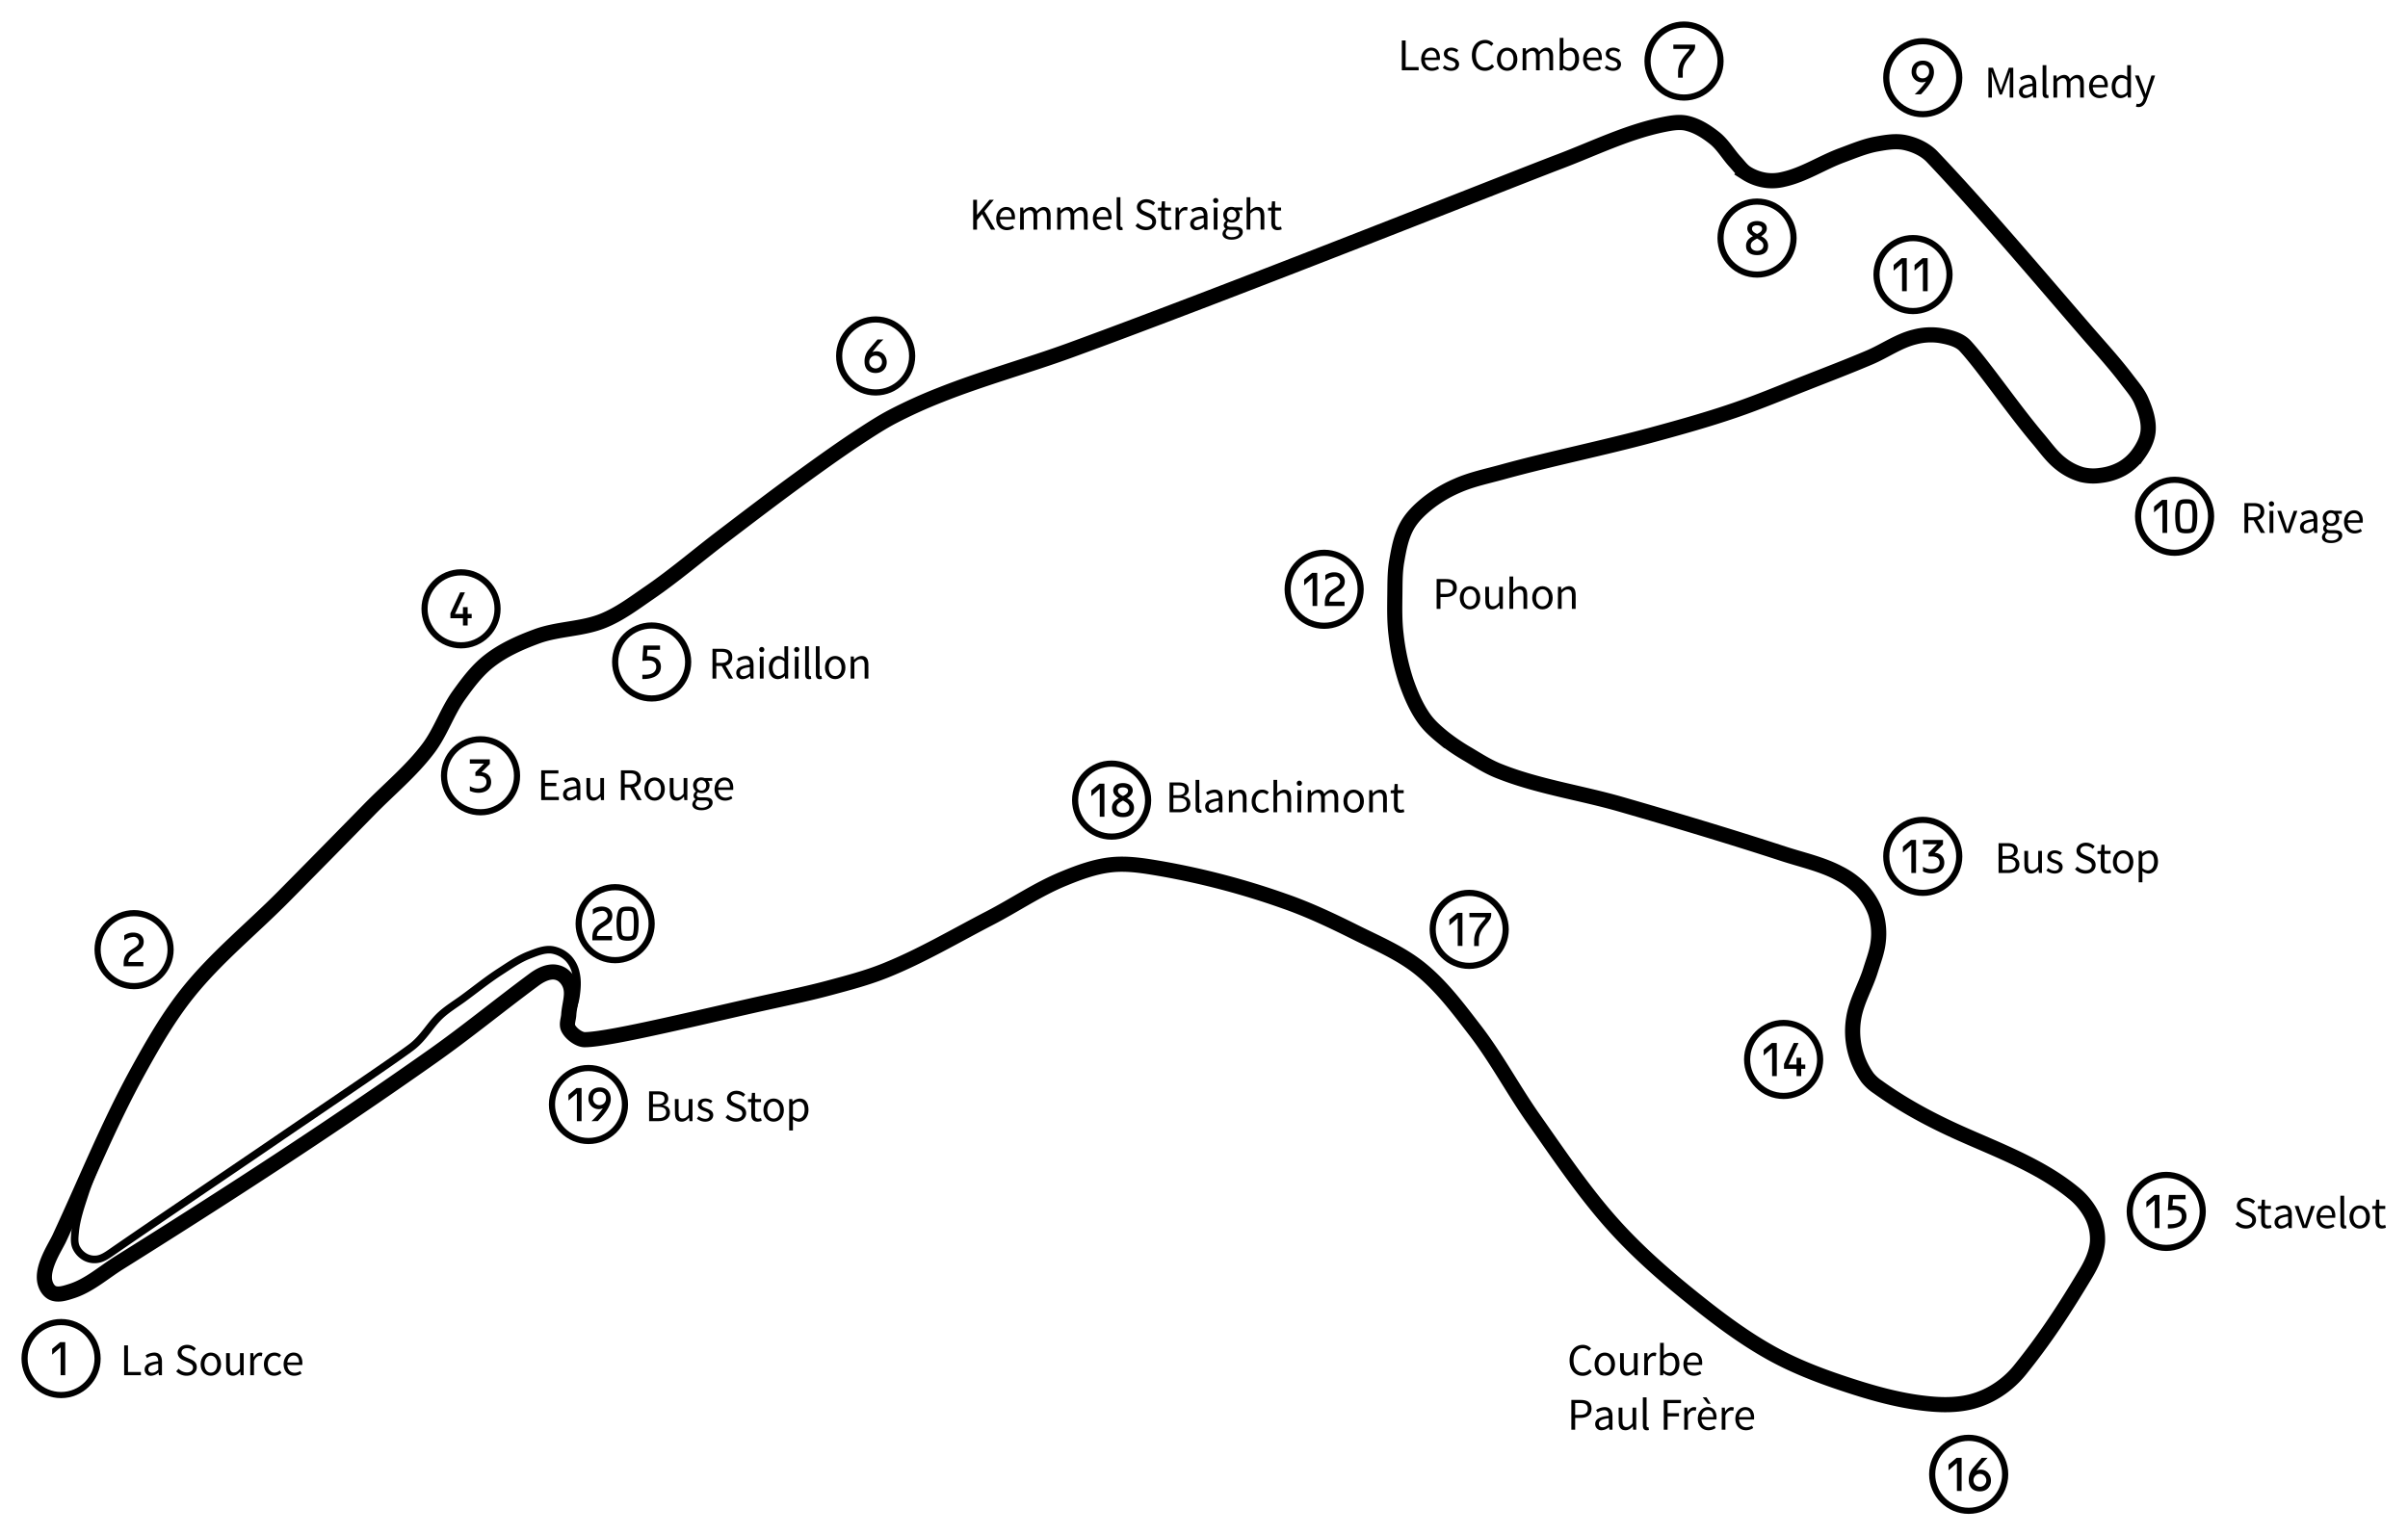 <svg id="384fe48d-d391-4519-9375-f566435d7ec9" data-name="Layer 1" xmlns="http://www.w3.org/2000/svg" viewBox="0 0 1589.13 1013.47"><defs><style>.\34 96d565c-824e-493c-b98a-805d7f9e3052,.\37 cb06928-6341-4d2f-b761-1f7696368789,.d4eebad4-9856-488c-ac18-ecc86396ee11{fill:none;stroke:#000;}.d4eebad4-9856-488c-ac18-ecc86396ee11{stroke-width:10px;}.\34 96d565c-824e-493c-b98a-805d7f9e3052{stroke-width:5px;}.\37 cb06928-6341-4d2f-b761-1f7696368789{stroke-miterlimit:10;stroke-width:4.06px;}</style></defs><title>581</title><path id="2ac320ae-696b-4ce0-aeae-ea98265457cd" data-name="path2840" class="d4eebad4-9856-488c-ac18-ecc86396ee11" d="M285.3,697.3c-67.46,47.63-136.87,92.51-206.86,136.35-10.3,6.45-19.76,15-31.35,18.64-4,1.28-8.94,2.94-12.68,1-3-1.6-4.78-5.48-5.07-8.88-.82-9.53,7-21.08,9.79-27,18.77-40.43,32.57-75.26,52.35-111.1,9.79-17.75,20-35.45,32.72-51.27,18.55-23.14,41.91-42,62.77-63.06q28.43-28.73,56.69-57.62c13.09-13.42,27.81-25.46,39.08-40.44,8.12-10.79,12.31-24.15,20.18-35.11,5.86-8.16,12-16.4,20-22.58,9.22-7.19,20.18-12.05,31.14-16.11,14.21-5.26,30.23-4.67,44.23-10.45,11-4.54,20.34-11.66,30-18.28,17.06-11.68,32.76-25.23,49.23-37.72,17.09-13,34.08-26,51.46-38.62,13.31-9.63,26.66-19.23,40.43-28.19,6.37-4.14,12.77-8.26,19.49-11.8a324.65,324.65,0,0,1,31.46-14.29c28.2-11.23,57.59-19.24,86.11-29.64C814.69,191.57,999.54,117.85,1029,106.7c22.69-8.59,44.79-19.56,68.55-24.44,5-1,10.25-2,15.22-1,7.05,1.54,13.18,5.46,18.7,9.83s9,10.72,13.73,15.85c2.44,2.64,4.34,5.41,7.19,7.29a32.65,32.65,0,0,0,12.68,4.75,30.77,30.77,0,0,0,12-.63c13.48-3,25.35-11,38.32-15.8,7.63-2.8,15.21-6.07,23.21-7.51,6.25-1.13,12.84-2.23,19-.83,6.48,1.46,13.05,4.55,17.6,9.35,32.57,34.32,68,76.28,101.41,115,9.2,10.65,18.75,21,27.24,32.26,3.35,4.42,7.14,8.68,9.32,13.78,2.72,6.34,5.1,13.35,4.42,20.21-.54,5.51-3.39,10.74-6.66,15.22a33.94,33.94,0,0,1-10.68,9.42,38.73,38.73,0,0,1-13.93,4.36,32.53,32.53,0,0,1-12.51-.54,39.83,39.83,0,0,1-13.73-7.12c-5.89-4.52-10.2-10.8-15-16.46-16.81-19.86-36.47-48.68-48.21-61.39-3.89-4.22-10.71-5.85-16.61-6.85a41.89,41.89,0,0,0-16.8,1c-10.49,2.58-19.57,9.16-29.5,13.41-13.87,5.92-28,11.31-42,16.82-15.83,6.21-31.53,12.83-47.62,18.31-17.53,6-35.39,11-53.26,15.85-33.16,9-66.94,15.71-100.08,24.84-9.79,2.7-19.87,4.75-29.16,8.85a86.77,86.77,0,0,0-20,11.89c-5.08,4.15-10,8.86-13.21,14.58-4,7.13-5.51,15.46-6.89,23.51-1.25,7.27-1.12,14.73-1.22,22.11-.11,8.71-.27,17.47.78,26.11a152.49,152.49,0,0,0,6.78,31.38c3,8.53,6.59,17,11.86,24.35,3.52,4.9,8.21,8.91,12.88,12.72a139.11,139.11,0,0,0,16.39,11c6.48,3.9,12.95,8,20,10.78,25.88,10.35,53.89,14.27,80.67,22,35.77,10.32,71.47,21,106.85,32.54,12.45,4.08,25.53,6.84,37.09,13A52.74,52.74,0,0,1,1228.14,587a44.55,44.55,0,0,1,9.61,15.55,45.36,45.36,0,0,1,1.78,18.87c-.68,6.6-3.14,12.75-5.07,19-3.29,10.67-9.37,20.58-11.12,31.61a52.73,52.73,0,0,0,9.05,39.24,29.71,29.71,0,0,0,7,6.34c16.68,12,35.07,21.84,53.78,30.23,25.09,11.26,53,21.49,74.87,39.32a46.19,46.19,0,0,1,12.68,15.53,34.61,34.61,0,0,1,3.49,17.12c-.56,7.37-3.88,14.47-7.68,20.82-14.2,23.67-26.92,43.25-43.85,64.13a62.56,62.56,0,0,1-17.56,14.75,57.29,57.29,0,0,1-18.7,6.68c-9.42,1.61-18.92,1.07-28.27-.11-18-2.26-35.62-7.48-52.84-13.25-15.94-5.34-31.73-11.52-46.42-19.69-19.41-10.79-37.19-24.41-54.45-38.38s-34.2-29-49.18-45.58c-19.63-21.74-36-46.26-52.86-70.18-13.66-19.33-24.74-40.47-39.19-59.21-11.06-14.34-22.07-29.17-36.19-40.5-12.72-10.21-28.08-16.67-42.68-23.95-15.29-7.62-30.81-15-46.94-20.58a505.11,505.11,0,0,0-80.82-21.3c-10.84-1.86-21.94-3.79-32.88-2.68s-21.51,5-31.7,9.19c-17.14,7-32.53,17.63-49,26.13-22.79,11.8-45,25-68.79,34.55-11.79,4.75-24.16,8-36.43,11.29-12.57,3.41-25.32,6.09-38,8.88-41.22,9-107.09,25.44-124,25.46-3.4,0-8.81-3.64-10.76-7.57-1.32-2.65.16-5.92.32-8.88.32-6.14,2.87-12.46,1.27-18.39a14.52,14.52,0,0,0-5.39-7.92,11.35,11.35,0,0,0-7.29-1.9c-4.38.36-8.52,2.76-12,5.39C327.69,665,308,681.28,285.3,697.3Z"/><g id="c11c346f-e294-4c4c-820d-ac0e7d25972f" data-name="use4688"><path id="4f83be2b-6219-4c39-bdcc-148ca816c303" data-name="path2842" class="496d565c-824e-493c-b98a-805d7f9e3052" d="M375.25,673.61s4-10.34,4.8-15.78c.76-5.12,1.2-10.5,0-15.53a20.4,20.4,0,0,0-4.83-9.54A19.43,19.43,0,0,0,364.38,627c-5.15-.7-10.37,1.52-15.22,3.39-6.88,2.67-13,7-19.22,11-8.37,5.42-16.14,11.72-24.19,17.62-4.86,3.56-10.06,6.69-14.54,10.71-7.29,6.54-11.37,15.24-19.87,21.63-13,9.76-61.31,42.19-92,63.2-35.3,24.14-72.71,49.21-106,72.21-2.8,1.93-5.83,4-9.19,4.44a12.75,12.75,0,0,1-7.61-1.27,14.35,14.35,0,0,1-6.34-6.66c-1.32-3-.94-6.56-.63-9.83.82-8.92,3.86-17.52,6.61-26,3.09-9.55,11.07-28,11.07-28"/></g><path d="M34.42,894.19v-3.84l5.31-4.44h3.33v21.84H40V889.39Z"/><circle class="7cb06928-6341-4d2f-b761-1f7696368789" cx="40.3" cy="896.76" r="24.09"/><path d="M94.6,635v2.82h-13v-1.65c0-5.16,1.89-7.23,6.09-9.9,1.62-1,4-2.4,4-4.56a3.44,3.44,0,0,0-3.36-3.3A12,12,0,0,0,82,620.75v-3.33a10.2,10.2,0,0,1,5.91-1.83c3.75,0,6.93,2,6.93,6S92,627.08,89.05,629c-2,1.29-4.32,3.06-4.32,5.58V635Z"/><circle class="7cb06928-6341-4d2f-b761-1f7696368789" cx="88.49" cy="626.84" r="24.09"/><path d="M323.26,504.27l-5.49,5.49c3.75.18,6.36,2.61,6.36,6.48,0,4.86-4,7.08-8.43,7.08a14.09,14.09,0,0,1-5.64-1.29v-3.09a10,10,0,0,0,5.58,1.56c2.76,0,5.4-1.2,5.4-4.35,0-2.91-2.28-4-4.92-4h-2.4v-2.37l5.61-5.73h-9.27v-2.82h13.2Z"/><circle class="7cb06928-6341-4d2f-b761-1f7696368789" cx="317.12" cy="512.07" r="24.09"/><path d="M311.28,405.25v2.82h-2.67v4.8h-3.09v-4.8h-8.28v-3.24l6.42-13.8h3.18l-6.6,14.22h5.28v-4.5h3.09v4.5Z"/><circle class="7cb06928-6341-4d2f-b761-1f7696368789" cx="304.26" cy="401.88" r="24.09"/><path d="M426.93,433.15h.72c4.5,0,8.52,2,8.52,7,0,7.38-8.55,8.07-11.25,8.07h-1v-2.82h1.77c3.51,0,7.41-1.14,7.41-5.28,0-3.87-3.69-4.26-5.46-4.14l-3.72.27.66-10.14h11v2.82h-8.28Z"/><circle class="7cb06928-6341-4d2f-b761-1f7696368789" cx="430.05" cy="436.96" r="24.09"/><path d="M583,224.1a55.69,55.69,0,0,0-5.82,6.42l-1.44,1.89,0,.06a6.59,6.59,0,0,1,2.76-.57c4,0,6.69,3.36,6.69,7.17,0,4.32-3.09,7.14-7.29,7.14-4.68,0-7.35-2.79-7.35-7.44a11.92,11.92,0,0,1,3.06-8.34l5.49-6.33ZM573.64,239a4.23,4.23,0,1,0,4.17-4.26A4.1,4.1,0,0,0,573.64,239Z"/><circle class="7cb06928-6341-4d2f-b761-1f7696368789" cx="577.88" cy="234.96" r="24.09"/><path d="M1104.3,32.27V29.45h14.37v.36a7.11,7.11,0,0,1-.57,3.36,20.57,20.57,0,0,1-2.25,3.12c-3.18,3.75-5.34,6.36-5.34,11.49v3.51h-3.09V47.78c0-4.83,2.22-8.61,5.28-12.21l1.08-1.26a4,4,0,0,0,1.2-2Z"/><circle class="7cb06928-6341-4d2f-b761-1f7696368789" cx="1111.35" cy="40.3" r="24.09"/><path d="M1166,150.73c0,2.52-1.83,4-3.75,5.19,2.73,1.32,4.59,3.18,4.59,6.42,0,4.44-3.33,6.06-7.29,6.06s-7.29-1.62-7.29-6.06c0-3.24,1.86-5.1,4.56-6.42-1.89-1.23-3.72-2.67-3.72-5.19,0-3.48,3.39-4.83,6.45-4.83S1166,147.25,1166,150.73Zm-2.25,11.34c0-2.37-2.07-3.45-4.2-4.62-2.16,1.17-4.2,2.25-4.2,4.62s2.13,3.51,4.2,3.51S1163.74,164.56,1163.74,162.07ZM1156.18,151c0,1.71,2,2.88,3.36,3.42,1.35-.54,3.36-1.71,3.36-3.42s-1.89-2.28-3.36-2.28S1156.18,149.17,1156.18,151Z"/><circle class="7cb06928-6341-4d2f-b761-1f7696368789" cx="1159.54" cy="157.15" r="24.09"/><path d="M1263.56,62.27a50.78,50.78,0,0,0,7.44-8.43l0,0-.06-.06a5.9,5.9,0,0,1-2.55.57,6.77,6.77,0,0,1-6.84-7c0-4.44,3-7.32,7.44-7.32,4.62,0,7.29,3.12,7.29,7.71,0,5.34-4.83,10.56-8.58,14.52Zm1-15a4.28,4.28,0,1,0,8.55-.06,4,4,0,0,0-4.2-4.35C1266.2,42.86,1264.61,44.48,1264.61,47.27Z"/><circle class="7cb06928-6341-4d2f-b761-1f7696368789" cx="1268.9" cy="51.29" r="24.09"/><path d="M1421.55,338.21v-3.84l5.31-4.44h3.33v21.84h-3.09V333.41Z"/><path d="M1449.08,332.84a24.35,24.35,0,0,1,1,7.65c0,2.67-.15,8.31-2.16,10.23-1.08,1.08-3.42,1.32-5.13,1.32s-4.05-.24-5.16-1.32c-2-1.92-2.13-7.56-2.13-10.23a24.35,24.35,0,0,1,1-7.65c1-3,3.39-3.3,6.33-3.3S1448.06,329.87,1449.08,332.84Zm-10.2,1.92a40.62,40.62,0,0,0-.33,6.06c0,1.59.06,6.45.93,7.59.57.78,2.25.81,3.27.81s2.7,0,3.27-.81c.84-1.14.93-6,.93-7.59a45,45,0,0,0-.33-6.06c-.39-2.31-1.47-2.4-3.87-2.4S1439.27,332.45,1438.88,334.76Z"/><circle class="7cb06928-6341-4d2f-b761-1f7696368789" cx="1435.09" cy="340.79" r="24.09"/><path d="M1249.7,178.67v-3.84l5.31-4.44h3.33v21.84h-3.09V173.87Z"/><path d="M1263.49,178.67v-3.84l5.31-4.44h3.33v21.84H1269V173.87Z"/><circle class="7cb06928-6341-4d2f-b761-1f7696368789" cx="1262.47" cy="181.24" r="24.09"/><path d="M860.65,386.4v-3.84l5.31-4.44h3.33V400H866.2V381.6Z"/><path d="M887.3,397.14V400h-13v-1.65c0-5.16,1.89-7.23,6.09-9.9,1.62-1,4-2.4,4-4.56a3.44,3.44,0,0,0-3.36-3.3,12,12,0,0,0-6.39,2.34v-3.33a10.2,10.2,0,0,1,5.91-1.83c3.75,0,6.93,2,6.93,6s-2.88,5.49-5.82,7.38c-2,1.29-4.32,3.06-4.32,5.58v.45Z"/><circle class="7cb06928-6341-4d2f-b761-1f7696368789" cx="873.86" cy="388.98" r="24.09"/><path d="M1255.81,562.69v-3.84l5.31-4.44h3.33v21.84h-3.09V557.89Z"/><path d="M1282.26,557.47l-5.49,5.49c3.75.18,6.36,2.61,6.36,6.48,0,4.86-4,7.08-8.43,7.08a14.09,14.09,0,0,1-5.64-1.29v-3.09a10,10,0,0,0,5.58,1.56c2.76,0,5.4-1.2,5.4-4.35,0-2.91-2.28-4-4.92-4h-2.4V563l5.61-5.73h-9.27v-2.82h13.2Z"/><circle class="7cb06928-6341-4d2f-b761-1f7696368789" cx="1268.9" cy="565.27" r="24.09"/><path d="M1163.93,696.75v-3.84l5.31-4.44h3.33V710.3h-3.09V691.95Z"/><path d="M1191.37,702.69v2.82h-2.67v4.8h-3.09v-4.8h-8.28v-3.24l6.42-13.8h3.18l-6.6,14.22h5.28v-4.5h3.09v4.5Z"/><circle class="7cb06928-6341-4d2f-b761-1f7696368789" cx="1177.08" cy="699.32" r="24.09"/><path d="M1416.48,797.05v-3.84l5.31-4.44h3.33v21.84H1422V792.25Z"/><path d="M1433.69,795.82h.72c4.5,0,8.52,2,8.52,7,0,7.38-8.55,8.07-11.25,8.07h-1v-2.82h1.77c3.51,0,7.41-1.14,7.41-5.28,0-3.87-3.69-4.26-5.46-4.14l-3.72.27.66-10.14h11v2.82H1434Z"/><circle class="7cb06928-6341-4d2f-b761-1f7696368789" cx="1429.58" cy="799.63" r="24.09"/><path d="M1285.9,970.59v-3.84l5.31-4.44h3.33v21.84h-3.09V965.79Z"/><path d="M1311.72,962.31a55.73,55.73,0,0,0-5.82,6.42l-1.44,1.89,0,.06a6.59,6.59,0,0,1,2.76-.57c4,0,6.69,3.36,6.69,7.17,0,4.32-3.09,7.14-7.29,7.14-4.68,0-7.35-2.79-7.35-7.44a11.92,11.92,0,0,1,3.06-8.34l5.49-6.33Zm-9.33,14.88a4.23,4.23,0,1,0,4.17-4.26A4.1,4.1,0,0,0,1302.39,977.19Z"/><circle class="7cb06928-6341-4d2f-b761-1f7696368789" cx="1299.2" cy="973.17" r="24.09"/><path d="M956.48,610.88V607l5.31-4.44h3.33v21.84H962V606.08Z"/><path d="M969.73,605.42V602.6H984.1V603a7.11,7.11,0,0,1-.57,3.36,20.57,20.57,0,0,1-2.25,3.12c-3.18,3.75-5.34,6.36-5.34,11.49v3.51h-3.09v-3.51c0-4.83,2.22-8.61,5.28-12.21l1.08-1.26a4,4,0,0,0,1.2-2Z"/><circle class="7cb06928-6341-4d2f-b761-1f7696368789" cx="969.57" cy="613.46" r="24.09"/><path d="M720.21,525.56v-3.84l5.31-4.44h3.33v21.84h-3.09V520.76Z"/><path d="M747.55,521.72c0,2.52-1.83,4-3.75,5.19,2.73,1.32,4.59,3.18,4.59,6.42,0,4.44-3.33,6.06-7.29,6.06s-7.29-1.62-7.29-6.06c0-3.24,1.86-5.1,4.56-6.42-1.89-1.23-3.72-2.67-3.72-5.19,0-3.48,3.39-4.83,6.45-4.83S747.55,518.24,747.55,521.72Zm-2.25,11.34c0-2.37-2.07-3.45-4.2-4.62-2.16,1.17-4.2,2.25-4.2,4.62s2.13,3.51,4.2,3.51S745.3,535.55,745.3,533.06ZM737.74,522c0,1.71,2,2.88,3.36,3.42,1.35-.54,3.36-1.71,3.36-3.42s-1.89-2.28-3.36-2.28S737.74,520.16,737.74,522Z"/><circle class="7cb06928-6341-4d2f-b761-1f7696368789" cx="733.6" cy="528.14" r="24.09"/><path d="M375.15,726.49v-3.84l5.31-4.44h3.33v21.84H380.7V721.69Z"/><path d="M390.35,740.05a50.78,50.78,0,0,0,7.44-8.43l0,0-.06-.06a5.9,5.9,0,0,1-2.55.57,6.77,6.77,0,0,1-6.84-7c0-4.44,3-7.32,7.44-7.32,4.62,0,7.29,3.12,7.29,7.71,0,5.34-4.83,10.56-8.58,14.52Zm1-15a4.28,4.28,0,1,0,8.55-.06,4,4,0,0,0-4.2-4.35C393,720.64,391.4,722.26,391.4,725.05Z"/><circle class="7cb06928-6341-4d2f-b761-1f7696368789" cx="388.36" cy="729.07" r="24.09"/><path d="M403.91,617.87v2.82h-13V619c0-5.16,1.89-7.23,6.09-9.9,1.62-1,4-2.4,4-4.56a3.44,3.44,0,0,0-3.36-3.3,12,12,0,0,0-6.39,2.34v-3.33a10.2,10.2,0,0,1,5.91-1.83c3.75,0,6.93,2,6.93,6s-2.88,5.49-5.82,7.38c-2,1.29-4.32,3.06-4.32,5.58v.45Z"/><path d="M420.46,601.76a24.35,24.35,0,0,1,1,7.65c0,2.67-.15,8.31-2.16,10.23-1.08,1.08-3.42,1.32-5.13,1.32s-4.05-.24-5.16-1.32c-2-1.92-2.13-7.56-2.13-10.23a24.35,24.35,0,0,1,1-7.65c1-3,3.39-3.3,6.33-3.3S419.44,598.79,420.46,601.76Zm-10.2,1.92a40.62,40.62,0,0,0-.33,6.06c0,1.59.06,6.45.93,7.59.57.78,2.25.81,3.27.81s2.7,0,3.27-.81c.84-1.14.93-6,.93-7.59a45,45,0,0,0-.33-6.06c-.39-2.31-1.47-2.4-3.87-2.4S410.65,601.37,410.26,603.68Z"/><circle class="7cb06928-6341-4d2f-b761-1f7696368789" cx="405.96" cy="609.7" r="24.09"/><path d="M81.94,888.07h2.52v17.55H93v2.13H81.94Z"/><path d="M104.43,898.51c0-1.86-.63-3.66-3-3.66a7.84,7.84,0,0,0-4.35,1.56l-1-1.71a10.82,10.82,0,0,1,5.73-1.89c3.57,0,5.07,2.37,5.07,6v8.94h-2l-.21-1.74h-.06a7.92,7.92,0,0,1-4.83,2.1A4,4,0,0,1,95.46,904C95.46,900.79,98.22,899.2,104.43,898.51Zm-4,7.62c1.41,0,2.58-.69,4-1.95v-4c-4.89.6-6.54,1.8-6.54,3.66C97.89,905.44,99,906.13,100.44,906.13Z"/><path d="M117.84,903.46a7.65,7.65,0,0,0,5.43,2.46c2.58,0,4.11-1.29,4.11-3.21s-1.44-2.64-3.3-3.48L121.26,898c-1.83-.78-4-2.19-4-5.07s2.64-5.22,6.21-5.22a8,8,0,0,1,5.79,2.43l-1.32,1.62a6.33,6.33,0,0,0-4.47-1.86c-2.22,0-3.69,1.11-3.69,2.88s1.74,2.61,3.27,3.27l2.82,1.2c2.28,1,4,2.34,4,5.25,0,3.12-2.58,5.61-6.72,5.61a9.47,9.47,0,0,1-6.87-2.91Z"/><path d="M139.14,892.81c3.57,0,6.75,2.79,6.75,7.68s-3.18,7.62-6.75,7.62-6.75-2.79-6.75-7.62S135.57,892.81,139.14,892.81Zm0,13.26c2.52,0,4.2-2.25,4.2-5.58s-1.68-5.64-4.2-5.64-4.2,2.28-4.2,5.64S136.65,906.07,139.14,906.07Z"/><path d="M149.2,893.17h2.49v8.91c0,2.73.81,3.9,2.73,3.9,1.5,0,2.55-.75,3.93-2.46V893.17h2.46v14.58h-2l-.21-2.28h-.09c-1.35,1.59-2.79,2.64-4.8,2.64-3.09,0-4.47-2-4.47-5.7Z"/><path d="M165.19,893.17h2l.21,2.64h.09c1-1.83,2.49-3,4.14-3a3.61,3.61,0,0,1,1.56.3l-.48,2.16a4.08,4.08,0,0,0-1.41-.24c-1.23,0-2.7.9-3.69,3.36v9.36h-2.46Z"/><path d="M181.2,892.81a6,6,0,0,1,4.26,1.74l-1.23,1.59a4.41,4.41,0,0,0-2.94-1.29c-2.64,0-4.56,2.28-4.56,5.64s1.83,5.58,4.5,5.58a5.2,5.2,0,0,0,3.42-1.47l1.11,1.62a7.22,7.22,0,0,1-4.74,1.89c-3.87,0-6.84-2.79-6.84-7.62S177.45,892.81,181.2,892.81Z"/><path d="M193.73,892.81c3.72,0,5.82,2.67,5.82,6.84a8.69,8.69,0,0,1-.09,1.35h-9.84c.18,3.15,2.07,5.13,4.86,5.13a6.59,6.59,0,0,0,3.63-1.14l.87,1.62a8.68,8.68,0,0,1-4.8,1.5c-3.9,0-7-2.85-7-7.62S190.4,892.81,193.73,892.81Zm3.66,6.57c0-3-1.32-4.62-3.6-4.62-2,0-3.9,1.68-4.2,4.62Z"/><path d="M357.17,508.46h11.34v2.1h-8.82v6.18h7.44v2.13h-7.44V526h9.12v2.13H357.17Z"/><path d="M380.53,518.9c0-1.86-.63-3.66-3-3.66a7.84,7.84,0,0,0-4.35,1.56l-1-1.71a10.82,10.82,0,0,1,5.73-1.89c3.57,0,5.07,2.37,5.07,6v8.94h-2l-.21-1.74h-.06a7.92,7.92,0,0,1-4.83,2.1,4,4,0,0,1-4.29-4.14C371.56,521.18,374.32,519.59,380.53,518.9Zm-4,7.62c1.41,0,2.58-.69,4-1.95v-4c-4.89.6-6.54,1.8-6.54,3.66C374,525.83,375.1,526.52,376.54,526.52Z"/><path d="M387,513.56h2.49v8.91c0,2.73.81,3.9,2.73,3.9,1.5,0,2.55-.75,3.93-2.46V513.56h2.46v14.58h-2l-.21-2.28h-.09c-1.35,1.59-2.79,2.64-4.8,2.64-3.09,0-4.47-2-4.47-5.7Z"/><path d="M420.58,528.14l-4.74-8.31H412.3v8.31h-2.52V508.46H416c4,0,6.87,1.44,6.87,5.52a5.4,5.4,0,0,1-4.41,5.58l5,8.58Zm-8.28-10.35h3.3c3.06,0,4.74-1.26,4.74-3.81s-1.68-3.51-4.74-3.51h-3.3Z"/><path d="M432,513.2c3.57,0,6.75,2.79,6.75,7.68s-3.18,7.62-6.75,7.62-6.75-2.79-6.75-7.62S428.39,513.2,432,513.2Zm0,13.26c2.52,0,4.2-2.25,4.2-5.58s-1.68-5.64-4.2-5.64-4.2,2.28-4.2,5.64S429.47,526.46,432,526.46Z"/><path d="M442,513.56h2.49v8.91c0,2.73.81,3.9,2.73,3.9,1.5,0,2.55-.75,3.93-2.46V513.56h2.46v14.58h-2l-.21-2.28h-.09c-1.35,1.59-2.79,2.64-4.8,2.64-3.09,0-4.47-2-4.47-5.7Z"/><path d="M459,527.63v-.12a2.69,2.69,0,0,1-1.29-2.37,3.41,3.41,0,0,1,1.59-2.7v-.12a5.15,5.15,0,0,1,3.6-9.12,5.82,5.82,0,0,1,2.07.36h5.07v1.89h-3a4.23,4.23,0,0,1,1.2,3,5,5,0,0,1-5.34,5.07,5.09,5.09,0,0,1-2.19-.51,2.21,2.21,0,0,0-.93,1.74c0,.93.6,1.59,2.58,1.59h2.82c3.39,0,5.1,1,5.1,3.48,0,2.7-2.85,5-7.38,5-3.57,0-6-1.41-6-3.93A4.21,4.21,0,0,1,459,527.63Zm4.26,5.52c2.79,0,4.62-1.44,4.62-3,0-1.35-1-1.8-2.94-1.8h-2.52a7.09,7.09,0,0,1-1.89-.24,3.07,3.07,0,0,0-1.5,2.46C459.08,532.16,460.67,533.15,463.31,533.15ZM466,518.39a3.1,3.1,0,1,0-6.18,0,3.11,3.11,0,1,0,6.18,0Z"/><path d="M478.08,513.2c3.72,0,5.82,2.67,5.82,6.84a8.69,8.69,0,0,1-.09,1.35H474c.18,3.15,2.07,5.13,4.86,5.13a6.59,6.59,0,0,0,3.63-1.14l.87,1.62a8.68,8.68,0,0,1-4.8,1.5c-3.9,0-7-2.85-7-7.62S474.75,513.2,478.08,513.2Zm3.66,6.57c0-3-1.32-4.62-3.6-4.62-2,0-3.9,1.68-4.2,4.62Z"/><path d="M481,447.94l-4.74-8.31h-3.54v8.31h-2.52V428.26h6.18c4,0,6.87,1.44,6.87,5.52a5.4,5.4,0,0,1-4.41,5.58l5,8.58Zm-8.28-10.35H476c3.06,0,4.74-1.26,4.74-3.81s-1.68-3.51-4.74-3.51h-3.3Z"/><path d="M494.84,438.7c0-1.86-.63-3.66-3-3.66a7.84,7.84,0,0,0-4.35,1.56l-1-1.71a10.82,10.82,0,0,1,5.73-1.89c3.57,0,5.07,2.37,5.07,6v8.94h-2l-.21-1.74H495a7.92,7.92,0,0,1-4.83,2.1,4,4,0,0,1-4.29-4.14C485.87,441,488.63,439.39,494.84,438.7Zm-4,7.62c1.41,0,2.58-.69,4-1.95v-4c-4.89.6-6.54,1.8-6.54,3.66C488.3,445.63,489.41,446.32,490.85,446.32Z"/><path d="M501,428.77a1.71,1.71,0,0,1,3.42,0,1.71,1.71,0,0,1-3.42,0Zm.45,4.59h2.46v14.58h-2.46Z"/><path d="M513.69,433a6,6,0,0,1,4.08,1.68l-.12-2.49v-5.61h2.49v21.36h-2l-.21-1.71h-.09a6.58,6.58,0,0,1-4.41,2.07c-3.66,0-6-2.76-6-7.62S510.36,433,513.69,433Zm.24,13.23a4.94,4.94,0,0,0,3.72-2V436.6a5.07,5.07,0,0,0-3.54-1.53c-2.34,0-4.2,2.25-4.2,5.58S511.38,446.23,513.93,446.23Z"/><path d="M524.09,428.77a1.71,1.71,0,0,1,3.42,0,1.71,1.71,0,0,1-3.42,0Zm.45,4.59H527v14.58h-2.46Z"/><path d="M531.35,426.58h2.46v18.6c0,.78.33,1.08.69,1.08a2.08,2.08,0,0,0,.54-.06l.33,1.86a3.31,3.31,0,0,1-1.41.24c-1.86,0-2.61-1.17-2.61-3.3Z"/><path d="M538.41,426.58h2.46v18.6c0,.78.33,1.08.69,1.08a2.08,2.08,0,0,0,.54-.06l.33,1.86a3.31,3.31,0,0,1-1.41.24c-1.86,0-2.61-1.17-2.61-3.3Z"/><path d="M551.17,433c3.57,0,6.75,2.79,6.75,7.68s-3.18,7.62-6.75,7.62-6.75-2.79-6.75-7.62S547.6,433,551.17,433Zm0,13.26c2.52,0,4.2-2.25,4.2-5.58s-1.68-5.64-4.2-5.64-4.2,2.28-4.2,5.64S548.68,446.26,551.17,446.26Z"/><path d="M561.43,433.36h2l.21,2.1h.09a6.87,6.87,0,0,1,4.89-2.46c3.06,0,4.44,2,4.44,5.7v9.24h-2.46V439c0-2.73-.84-3.9-2.76-3.9-1.5,0-2.52.78-4,2.25v10.56h-2.46Z"/><path d="M642.23,131.88h2.52v9.87h.06l8.19-9.87h2.85l-6.18,7.5,7.11,12.18H654l-5.88-10.23-3.36,4v6.24h-2.52Z"/><path d="M664,136.62c3.72,0,5.82,2.67,5.82,6.84a8.69,8.69,0,0,1-.09,1.35h-9.84c.18,3.15,2.07,5.13,4.86,5.13a6.59,6.59,0,0,0,3.63-1.14l.87,1.62a8.68,8.68,0,0,1-4.8,1.5c-3.9,0-7-2.85-7-7.62S660.72,136.62,664,136.62Zm3.66,6.57c0-3-1.32-4.62-3.6-4.62-2,0-3.9,1.68-4.2,4.62Z"/><path d="M673.26,137h2l.21,2.1h.09a6.41,6.41,0,0,1,4.53-2.46,3.83,3.83,0,0,1,4,2.79c1.53-1.65,3-2.79,4.8-2.79,3,0,4.44,2,4.44,5.7v9.24h-2.46v-8.91c0-2.73-.87-3.9-2.7-3.9-1.14,0-2.31.75-3.66,2.25v10.56h-2.46v-8.91c0-2.73-.87-3.9-2.73-3.9-1.08,0-2.31.75-3.66,2.25v10.56h-2.46Z"/><path d="M697.7,137h2l.21,2.1H700a6.41,6.41,0,0,1,4.53-2.46,3.83,3.83,0,0,1,4,2.79c1.53-1.65,3-2.79,4.8-2.79,3,0,4.44,2,4.44,5.7v9.24h-2.46v-8.91c0-2.73-.87-3.9-2.7-3.9-1.14,0-2.31.75-3.66,2.25v10.56h-2.46v-8.91c0-2.73-.87-3.9-2.73-3.9-1.08,0-2.31.75-3.66,2.25v10.56H697.7Z"/><path d="M727.78,136.62c3.72,0,5.82,2.67,5.82,6.84a8.69,8.69,0,0,1-.09,1.35h-9.84c.18,3.15,2.07,5.13,4.86,5.13a6.59,6.59,0,0,0,3.63-1.14l.87,1.62a8.68,8.68,0,0,1-4.8,1.5c-3.9,0-7-2.85-7-7.62S724.45,136.62,727.78,136.62Zm3.66,6.57c0-3-1.32-4.62-3.6-4.62-2,0-3.9,1.68-4.2,4.62Z"/><path d="M736.94,130.2h2.46v18.6c0,.78.33,1.08.69,1.08a2.08,2.08,0,0,0,.54-.06l.33,1.86a3.31,3.31,0,0,1-1.41.24c-1.86,0-2.61-1.17-2.61-3.3Z"/><path d="M750.89,147.26a7.65,7.65,0,0,0,5.43,2.46c2.58,0,4.11-1.29,4.11-3.21s-1.44-2.64-3.3-3.48l-2.82-1.23c-1.83-.78-4-2.19-4-5.07s2.64-5.22,6.21-5.22a8,8,0,0,1,5.79,2.43L761,135.57a6.33,6.33,0,0,0-4.47-1.86c-2.22,0-3.69,1.11-3.69,2.88s1.74,2.61,3.27,3.27l2.82,1.2c2.28,1,4,2.34,4,5.25,0,3.12-2.58,5.61-6.72,5.61a9.47,9.47,0,0,1-6.87-2.91Z"/><path d="M766.33,139h-2.16v-1.86l2.28-.15.3-4.08h2.07V137h3.93v2h-3.93v8.1c0,1.8.57,2.82,2.25,2.82a5.29,5.29,0,0,0,1.65-.39l.48,1.86a9,9,0,0,1-2.7.54c-3.12,0-4.17-2-4.17-4.86Z"/><path d="M775.82,137h2l.21,2.64h.09c1-1.83,2.49-3,4.14-3a3.61,3.61,0,0,1,1.56.3l-.48,2.16a4.08,4.08,0,0,0-1.41-.24c-1.23,0-2.7.9-3.69,3.36v9.36h-2.46Z"/><path d="M794.4,142.31c0-1.86-.63-3.66-3-3.66a7.84,7.84,0,0,0-4.35,1.56l-1-1.71a10.82,10.82,0,0,1,5.73-1.89c3.57,0,5.07,2.37,5.07,6v8.94h-2l-.21-1.74h-.06a7.92,7.92,0,0,1-4.83,2.1,4,4,0,0,1-4.29-4.14C785.43,144.6,788.19,143,794.4,142.31Zm-4,7.62c1.41,0,2.58-.69,4-1.95v-4c-4.89.6-6.54,1.8-6.54,3.66C787.86,149.24,789,149.93,790.41,149.93Z"/><path d="M800.59,132.39a1.71,1.71,0,0,1,3.42,0,1.71,1.71,0,0,1-3.42,0ZM801,137h2.46v14.58H801Z"/><path d="M808.88,151v-.12a2.69,2.69,0,0,1-1.29-2.37,3.41,3.41,0,0,1,1.59-2.7v-.12a5.15,5.15,0,0,1,3.6-9.12,5.82,5.82,0,0,1,2.07.36h5.07v1.89h-3a4.23,4.23,0,0,1,1.2,3,5,5,0,0,1-5.34,5.07,5.09,5.09,0,0,1-2.19-.51,2.21,2.21,0,0,0-.93,1.74c0,.93.6,1.59,2.58,1.59h2.82c3.39,0,5.1,1,5.1,3.48,0,2.7-2.85,5-7.38,5-3.57,0-6-1.41-6-3.93A4.21,4.21,0,0,1,808.88,151Zm4.26,5.52c2.79,0,4.62-1.44,4.62-3,0-1.35-1-1.8-2.94-1.8H812.3a7.09,7.09,0,0,1-1.89-.24,3.07,3.07,0,0,0-1.5,2.46C808.91,155.57,810.5,156.56,813.14,156.56Zm2.73-14.76a3.1,3.1,0,1,0-6.18,0,3.11,3.11,0,1,0,6.18,0Z"/><path d="M822.7,130.2h2.46V136l-.09,3c1.38-1.32,2.85-2.4,4.86-2.4,3.06,0,4.44,2,4.44,5.7v9.24h-2.46v-8.91c0-2.73-.84-3.9-2.76-3.9-1.5,0-2.52.78-4,2.25v10.56H822.7Z"/><path d="M839,139h-2.16v-1.86l2.28-.15.3-4.08h2.07V137h3.93v2h-3.93v8.1c0,1.8.57,2.82,2.25,2.82a5.29,5.29,0,0,0,1.65-.39l.48,1.86a9,9,0,0,1-2.7.54c-3.12,0-4.17-2-4.17-4.86Z"/><path d="M925.12,26.71h2.52V44.26h8.58v2.13h-11.1Z"/><path d="M944.43,31.45c3.72,0,5.82,2.67,5.82,6.84a8.69,8.69,0,0,1-.09,1.35h-9.84c.18,3.15,2.07,5.13,4.86,5.13a6.59,6.59,0,0,0,3.63-1.14l.87,1.62a8.68,8.68,0,0,1-4.8,1.5c-3.9,0-7-2.85-7-7.62S941.1,31.45,944.43,31.45ZM948.09,38c0-3-1.32-4.62-3.6-4.62-2,0-3.9,1.68-4.2,4.62Z"/><path d="M953.38,43.09a6.56,6.56,0,0,0,4.29,1.74c1.92,0,2.88-1,2.88-2.28,0-1.5-1.74-2.16-3.33-2.76-2.07-.75-4.35-1.74-4.35-4.2s1.86-4.14,5-4.14a7.28,7.28,0,0,1,4.53,1.65l-1.17,1.56a5.42,5.42,0,0,0-3.33-1.29c-1.83,0-2.67,1-2.67,2.1,0,1.35,1.59,1.89,3.24,2.52,2.1.78,4.44,1.65,4.44,4.41,0,2.37-1.89,4.35-5.34,4.35a8.77,8.77,0,0,1-5.43-2Z"/><path d="M980.2,26.35a7.27,7.27,0,0,1,5.37,2.43l-1.41,1.59a5.26,5.26,0,0,0-3.93-1.83c-3.75,0-6.24,3.06-6.24,7.95s2.37,8.07,6.12,8.07a5.74,5.74,0,0,0,4.5-2.19L986,43.9a7.54,7.54,0,0,1-6,2.85c-4.95,0-8.64-3.78-8.64-10.2S975.16,26.35,980.2,26.35Z"/><path d="M994.62,31.45c3.57,0,6.75,2.79,6.75,7.68s-3.18,7.62-6.75,7.62-6.75-2.79-6.75-7.62S991.05,31.45,994.62,31.45Zm0,13.26c2.52,0,4.2-2.25,4.2-5.58s-1.68-5.64-4.2-5.64-4.2,2.28-4.2,5.64S992.13,44.71,994.62,44.71Z"/><path d="M1004.88,31.81h2l.21,2.1h.09a6.41,6.41,0,0,1,4.53-2.46,3.83,3.83,0,0,1,4,2.79c1.53-1.65,3-2.79,4.8-2.79,3,0,4.44,2,4.44,5.7v9.24h-2.46V37.48c0-2.73-.87-3.9-2.7-3.9-1.14,0-2.31.75-3.66,2.25V46.39h-2.46V37.48c0-2.73-.87-3.9-2.73-3.9-1.08,0-2.31.75-3.66,2.25V46.39h-2.46Z"/><path d="M1029.32,25h2.46v5.82l-.06,2.64a7.2,7.2,0,0,1,4.56-2c3.78,0,5.79,2.91,5.79,7.41,0,5-3,7.89-6.3,7.89a6.6,6.6,0,0,1-4.17-1.8h-.09l-.21,1.44h-2Zm6,19.65c2.4,0,4.17-2.19,4.17-5.79,0-3.21-1.08-5.37-3.84-5.37a6,6,0,0,0-3.9,2v7.65A5.71,5.71,0,0,0,1035.35,44.68Z"/><path d="M1051.3,31.45c3.72,0,5.82,2.67,5.82,6.84a8.69,8.69,0,0,1-.09,1.35h-9.84c.18,3.15,2.07,5.13,4.86,5.13a6.59,6.59,0,0,0,3.63-1.14l.87,1.62a8.68,8.68,0,0,1-4.8,1.5c-3.9,0-7-2.85-7-7.62S1048,31.45,1051.3,31.45ZM1055,38c0-3-1.32-4.62-3.6-4.62-2,0-3.9,1.68-4.2,4.62Z"/><path d="M1060.24,43.09a6.56,6.56,0,0,0,4.29,1.74c1.92,0,2.88-1,2.88-2.28,0-1.5-1.74-2.16-3.33-2.76-2.07-.75-4.35-1.74-4.35-4.2s1.86-4.14,5-4.14a7.28,7.28,0,0,1,4.53,1.65l-1.17,1.56a5.42,5.42,0,0,0-3.33-1.29c-1.83,0-2.67,1-2.67,2.1,0,1.35,1.59,1.89,3.24,2.52,2.1.78,4.44,1.65,4.44,4.41,0,2.37-1.89,4.35-5.34,4.35a8.77,8.77,0,0,1-5.43-2Z"/><path d="M1312.23,44.72h3L1319,55.28l1.41,4h.12l1.38-4,3.78-10.56h2.94V64.4h-2.37V53.57c0-1.74.21-4.08.33-5.82h-.12l-1.56,4.38-3.78,10.29h-1.44l-3.78-10.29-1.56-4.38h-.12c.12,1.74.3,4.08.3,5.82V64.4h-2.31Z"/><path d="M1341.36,55.16c0-1.86-.63-3.66-3-3.66a7.84,7.84,0,0,0-4.35,1.56l-1-1.71a10.82,10.82,0,0,1,5.73-1.89c3.57,0,5.07,2.37,5.07,6V64.4h-2l-.21-1.74h-.06a7.92,7.92,0,0,1-4.83,2.1,4,4,0,0,1-4.29-4.14C1332.39,57.44,1335.15,55.85,1341.36,55.16Zm-4,7.62c1.41,0,2.58-.69,4-1.95v-4c-4.89.6-6.54,1.8-6.54,3.66C1334.82,62.09,1335.93,62.78,1337.37,62.78Z"/><path d="M1348,43h2.46v18.6c0,.78.33,1.08.69,1.08a2.08,2.08,0,0,0,.54-.06l.33,1.86a3.31,3.31,0,0,1-1.41.24c-1.86,0-2.61-1.17-2.61-3.3Z"/><path d="M1355.14,49.82h2l.21,2.1h.09a6.41,6.41,0,0,1,4.53-2.46,3.83,3.83,0,0,1,4,2.79c1.53-1.65,3-2.79,4.8-2.79,3,0,4.44,2,4.44,5.7V64.4h-2.46V55.49c0-2.73-.87-3.9-2.7-3.9-1.14,0-2.31.75-3.66,2.25V64.4H1364V55.49c0-2.73-.87-3.9-2.73-3.9-1.08,0-2.31.75-3.66,2.25V64.4h-2.46Z"/><path d="M1385.21,49.46c3.72,0,5.82,2.67,5.82,6.84a8.69,8.69,0,0,1-.09,1.35h-9.84c.18,3.15,2.07,5.13,4.86,5.13a6.59,6.59,0,0,0,3.63-1.14l.87,1.62a8.68,8.68,0,0,1-4.8,1.5c-3.9,0-7-2.85-7-7.62S1381.88,49.46,1385.21,49.46Zm3.66,6.57c0-3-1.32-4.62-3.6-4.62-2,0-3.9,1.68-4.2,4.62Z"/><path d="M1399.85,49.46a6,6,0,0,1,4.08,1.68l-.12-2.49V43h2.49V64.4h-2l-.21-1.71H1404a6.58,6.58,0,0,1-4.41,2.07c-3.66,0-6-2.76-6-7.62S1396.52,49.46,1399.85,49.46Zm.24,13.23a4.94,4.94,0,0,0,3.72-2V53.06a5.07,5.07,0,0,0-3.54-1.53c-2.34,0-4.2,2.25-4.2,5.58S1397.54,62.69,1400.09,62.69Z"/><path d="M1411.14,68.63c1.65,0,2.7-1.32,3.3-3.12l.33-1.08-5.85-14.61h2.55l3,8.07c.45,1.26,1,2.76,1.41,4.11h.12c.42-1.32.84-2.82,1.23-4.11l2.61-8.07h2.4l-5.49,15.78c-1,2.88-2.52,5.07-5.46,5.07a4.84,4.84,0,0,1-1.71-.3l.48-1.95A4.3,4.3,0,0,0,1411.14,68.63Z"/><path d="M1492,351.77l-4.74-8.31h-3.54v8.31h-2.52V332.09h6.18c4,0,6.87,1.44,6.87,5.52a5.4,5.4,0,0,1-4.41,5.58l5,8.58Zm-8.28-10.35h3.3c3.06,0,4.74-1.26,4.74-3.81s-1.68-3.51-4.74-3.51h-3.3Z"/><path d="M1497.35,332.6a1.71,1.71,0,0,1,3.42,0,1.71,1.71,0,0,1-3.42,0Zm.45,4.59h2.46v14.58h-2.46Z"/><path d="M1502.84,337.19h2.55l2.76,8.28c.42,1.44.9,2.91,1.35,4.29h.12c.42-1.38.9-2.85,1.32-4.29l2.76-8.28h2.43L1511,351.77h-2.88Z"/><path d="M1526.83,342.53c0-1.86-.63-3.66-3-3.66a7.84,7.84,0,0,0-4.35,1.56l-1-1.71a10.82,10.82,0,0,1,5.73-1.89c3.57,0,5.07,2.37,5.07,6v8.94h-2L1527,350H1527a7.92,7.92,0,0,1-4.83,2.1,4,4,0,0,1-4.29-4.14C1517.86,344.81,1520.62,343.22,1526.83,342.53Zm-4,7.62c1.41,0,2.58-.69,4-2v-4c-4.89.6-6.54,1.8-6.54,3.66C1520.29,349.46,1521.4,350.15,1522.84,350.15Z"/><path d="M1534.45,351.26v-.12a2.69,2.69,0,0,1-1.29-2.37,3.41,3.41,0,0,1,1.59-2.7v-.12a5.15,5.15,0,0,1,3.6-9.12,5.82,5.82,0,0,1,2.07.36h5.07v1.89h-3a4.23,4.23,0,0,1,1.2,3,5,5,0,0,1-5.34,5.07,5.09,5.09,0,0,1-2.19-.51,2.21,2.21,0,0,0-.93,1.74c0,.93.6,1.59,2.58,1.59h2.82c3.39,0,5.1,1,5.1,3.48,0,2.7-2.85,5-7.38,5-3.57,0-6-1.41-6-3.93A4.21,4.21,0,0,1,1534.45,351.26Zm4.26,5.52c2.79,0,4.62-1.44,4.62-3,0-1.35-1-1.8-2.94-1.8h-2.52a7.11,7.11,0,0,1-1.89-.24,3.07,3.07,0,0,0-1.5,2.46C1534.48,355.79,1536.07,356.78,1538.71,356.78Zm2.73-14.76a3.1,3.1,0,1,0-6.18,0,3.11,3.11,0,1,0,6.18,0Z"/><path d="M1553.48,336.83c3.72,0,5.82,2.67,5.82,6.84a8.69,8.69,0,0,1-.09,1.35h-9.84c.18,3.15,2.07,5.13,4.86,5.13a6.59,6.59,0,0,0,3.63-1.14l.87,1.62a8.68,8.68,0,0,1-4.8,1.5c-3.9,0-7-2.85-7-7.62S1550.15,336.83,1553.48,336.83Zm3.66,6.57c0-3-1.32-4.62-3.6-4.62-2,0-3.9,1.68-4.2,4.62Z"/><path d="M771.84,516.48h5.85c4,0,6.78,1.35,6.78,4.8a4.28,4.28,0,0,1-3.45,4.29v.12c2.88.45,4.56,2,4.56,4.71,0,3.87-3.06,5.76-7.44,5.76h-6.3Zm5.43,8.4c3.33,0,4.74-1.2,4.74-3.39s-1.59-3-4.62-3h-3v6.42Zm.51,9.3c3.36,0,5.34-1.23,5.34-3.9,0-2.43-1.89-3.54-5.34-3.54h-3.42v7.44Z"/><path d="M789,514.8h2.46v18.6c0,.78.33,1.08.69,1.08a2.08,2.08,0,0,0,.54-.06l.33,1.86a3.3,3.3,0,0,1-1.41.24c-1.86,0-2.61-1.17-2.61-3.3Z"/><path d="M804.29,526.92c0-1.86-.63-3.66-3-3.66a7.84,7.84,0,0,0-4.35,1.56l-1-1.71a10.82,10.82,0,0,1,5.73-1.89c3.57,0,5.07,2.37,5.07,6v8.94h-2l-.21-1.74h-.06a7.92,7.92,0,0,1-4.83,2.1,4,4,0,0,1-4.29-4.14C795.32,529.2,798.08,527.61,804.29,526.92Zm-4,7.62c1.41,0,2.58-.69,4-1.95v-4c-4.89.6-6.54,1.8-6.54,3.66C797.75,533.85,798.86,534.54,800.3,534.54Z"/><path d="M811,521.58h2l.21,2.1h.09a6.87,6.87,0,0,1,4.89-2.46c3.06,0,4.44,2,4.44,5.7v9.24h-2.46v-8.91c0-2.73-.84-3.9-2.76-3.9-1.5,0-2.52.78-4,2.25v10.56H811Z"/><path d="M833,521.22A6,6,0,0,1,837.3,523l-1.23,1.59a4.41,4.41,0,0,0-2.94-1.29c-2.64,0-4.56,2.28-4.56,5.64s1.83,5.58,4.5,5.58a5.2,5.2,0,0,0,3.42-1.47l1.11,1.62a7.22,7.22,0,0,1-4.74,1.89c-3.87,0-6.84-2.79-6.84-7.62S829.29,521.22,833,521.22Z"/><path d="M840.4,514.8h2.46v5.82l-.09,3c1.38-1.32,2.85-2.4,4.86-2.4,3.06,0,4.44,2,4.44,5.7v9.24H849.6v-8.91c0-2.73-.84-3.9-2.76-3.9-1.5,0-2.52.78-4,2.25v10.56H840.4Z"/><path d="M855.79,517a1.71,1.71,0,0,1,3.42,0,1.71,1.71,0,0,1-3.42,0Zm.45,4.59h2.46v14.58h-2.46Z"/><path d="M863.06,521.58h2l.21,2.1h.09a6.41,6.41,0,0,1,4.53-2.46,3.83,3.83,0,0,1,4,2.79c1.53-1.65,3-2.79,4.8-2.79,3,0,4.44,2,4.44,5.7v9.24h-2.46v-8.91c0-2.73-.87-3.9-2.7-3.9-1.14,0-2.31.75-3.66,2.25v10.56h-2.46v-8.91c0-2.73-.87-3.9-2.73-3.9-1.08,0-2.31.75-3.66,2.25v10.56h-2.46Z"/><path d="M893.34,521.22c3.57,0,6.75,2.79,6.75,7.68s-3.18,7.62-6.75,7.62-6.75-2.79-6.75-7.62S889.77,521.22,893.34,521.22Zm0,13.26c2.52,0,4.2-2.25,4.2-5.58s-1.68-5.64-4.2-5.64-4.2,2.28-4.2,5.64S890.85,534.48,893.34,534.48Z"/><path d="M903.6,521.58h2l.21,2.1h.09a6.87,6.87,0,0,1,4.89-2.46c3.06,0,4.44,2,4.44,5.7v9.24h-2.46v-8.91c0-2.73-.84-3.9-2.76-3.9-1.5,0-2.52.78-4,2.25v10.56H903.6Z"/><path d="M919.92,523.59h-2.16v-1.86l2.28-.15.3-4.08h2.07v4.08h3.93v2h-3.93v8.1c0,1.8.57,2.82,2.25,2.82a5.28,5.28,0,0,0,1.65-.39l.48,1.86a9,9,0,0,1-2.7.54c-3.12,0-4.17-2-4.17-4.86Z"/><path d="M1476.79,806.32a7.65,7.65,0,0,0,5.43,2.46c2.58,0,4.11-1.29,4.11-3.21s-1.44-2.64-3.3-3.48l-2.82-1.23c-1.83-.78-4-2.19-4-5.07s2.64-5.22,6.21-5.22a8,8,0,0,1,5.79,2.43l-1.32,1.62a6.33,6.33,0,0,0-4.47-1.86c-2.22,0-3.69,1.11-3.69,2.88s1.74,2.61,3.27,3.27l2.82,1.2c2.28,1,4,2.34,4,5.25,0,3.12-2.58,5.61-6.72,5.61a9.47,9.47,0,0,1-6.87-2.91Z"/><path d="M1492.23,798h-2.16v-1.86l2.28-.15.3-4.08h2.07V796h3.93v2h-3.93v8.1c0,1.8.57,2.82,2.25,2.82a5.3,5.3,0,0,0,1.65-.39l.48,1.86a9,9,0,0,1-2.7.54c-3.12,0-4.17-2-4.17-4.86Z"/><path d="M1510,801.37c0-1.86-.63-3.66-3-3.66a7.84,7.84,0,0,0-4.35,1.56l-1-1.71a10.82,10.82,0,0,1,5.73-1.89c3.57,0,5.07,2.37,5.07,6v8.94h-2l-.21-1.74h-.06a7.92,7.92,0,0,1-4.83,2.1,4,4,0,0,1-4.29-4.14C1501,803.65,1503.8,802.06,1510,801.37Zm-4,7.62c1.41,0,2.58-.69,4-2v-4c-4.89.6-6.54,1.8-6.54,3.66C1503.47,808.3,1504.58,809,1506,809Z"/><path d="M1514.34,796h2.55l2.76,8.28c.42,1.44.9,2.91,1.35,4.29h.12c.42-1.38.9-2.85,1.32-4.29l2.76-8.28h2.43l-5.16,14.58h-2.88Z"/><path d="M1535.33,795.67c3.72,0,5.82,2.67,5.82,6.84a8.69,8.69,0,0,1-.09,1.35h-9.84c.18,3.15,2.07,5.13,4.86,5.13a6.59,6.59,0,0,0,3.63-1.14l.87,1.62a8.68,8.68,0,0,1-4.8,1.5c-3.9,0-7-2.85-7-7.62S1532,795.67,1535.33,795.67Zm3.66,6.57c0-3-1.32-4.62-3.6-4.62-2,0-3.9,1.68-4.2,4.62Z"/><path d="M1544.5,789.25H1547v18.6c0,.78.33,1.08.69,1.08a2.08,2.08,0,0,0,.54-.06l.33,1.86a3.32,3.32,0,0,1-1.41.24c-1.86,0-2.61-1.17-2.61-3.3Z"/><path d="M1557.26,795.67c3.57,0,6.75,2.79,6.75,7.68s-3.18,7.62-6.75,7.62-6.75-2.79-6.75-7.62S1553.69,795.67,1557.26,795.67Zm0,13.26c2.52,0,4.2-2.25,4.2-5.58s-1.68-5.64-4.2-5.64-4.2,2.28-4.2,5.64S1554.77,808.93,1557.26,808.93Z"/><path d="M1567.7,798h-2.16v-1.86l2.28-.15.3-4.08h2.07V796h3.93v2h-3.93v8.1c0,1.8.57,2.82,2.25,2.82a5.3,5.3,0,0,0,1.65-.39l.48,1.86a9,9,0,0,1-2.7.54c-3.12,0-4.17-2-4.17-4.86Z"/><path d="M428.37,720.37h5.85c4,0,6.78,1.35,6.78,4.8a4.28,4.28,0,0,1-3.45,4.29v.12c2.88.45,4.56,2,4.56,4.71,0,3.87-3.06,5.76-7.44,5.76h-6.3Zm5.43,8.4c3.33,0,4.74-1.2,4.74-3.39s-1.59-3-4.62-3h-3v6.42Zm.51,9.3c3.36,0,5.34-1.23,5.34-3.9,0-2.43-1.89-3.54-5.34-3.54h-3.42v7.44Z"/><path d="M445.35,725.47h2.49v8.91c0,2.73.81,3.9,2.73,3.9,1.5,0,2.55-.75,3.93-2.46V725.47H457v14.58h-2l-.21-2.28h-.09c-1.35,1.59-2.79,2.64-4.8,2.64-3.09,0-4.47-2-4.47-5.7Z"/><path d="M461.11,736.75a6.55,6.55,0,0,0,4.29,1.74c1.92,0,2.88-1,2.88-2.28,0-1.5-1.74-2.16-3.33-2.76-2.07-.75-4.35-1.74-4.35-4.2s1.86-4.14,5-4.14a7.27,7.27,0,0,1,4.53,1.65L469,728.32a5.42,5.42,0,0,0-3.33-1.29c-1.83,0-2.67,1-2.67,2.1,0,1.35,1.59,1.89,3.24,2.52,2.1.78,4.44,1.65,4.44,4.41,0,2.37-1.89,4.35-5.34,4.35a8.78,8.78,0,0,1-5.43-2Z"/><path d="M480.37,735.76a7.65,7.65,0,0,0,5.43,2.46c2.58,0,4.11-1.29,4.11-3.21s-1.44-2.64-3.3-3.48l-2.82-1.23c-1.83-.78-4-2.19-4-5.07S482.44,720,486,720a8,8,0,0,1,5.79,2.43l-1.32,1.62A6.33,6.33,0,0,0,486,722.2c-2.22,0-3.69,1.11-3.69,2.88s1.74,2.61,3.27,3.27l2.82,1.2c2.28,1,4,2.34,4,5.25,0,3.12-2.58,5.61-6.72,5.61a9.47,9.47,0,0,1-6.87-2.91Z"/><path d="M495.8,727.48h-2.16v-1.86l2.28-.15.3-4.08h2.07v4.08h3.93v2h-3.93v8.1c0,1.8.57,2.82,2.25,2.82a5.28,5.28,0,0,0,1.65-.39l.48,1.86a9,9,0,0,1-2.7.54c-3.12,0-4.17-2-4.17-4.86Z"/><path d="M510.56,725.11c3.57,0,6.75,2.79,6.75,7.68s-3.18,7.62-6.75,7.62-6.75-2.79-6.75-7.62S507,725.11,510.56,725.11Zm0,13.26c2.52,0,4.2-2.25,4.2-5.58s-1.68-5.64-4.2-5.64-4.2,2.28-4.2,5.64S508.07,738.37,510.56,738.37Z"/><path d="M523.28,741.28v4.92h-2.46V725.47h2l.21,1.68h.09a7.55,7.55,0,0,1,4.65-2c3.75,0,5.76,2.91,5.76,7.44,0,4.95-3,7.86-6.3,7.86a6.76,6.76,0,0,1-4-1.68Zm3.57-2.94c2.4,0,4.17-2.19,4.17-5.79,0-3.21-1.08-5.37-3.84-5.37-1.23,0-2.46.69-3.9,2v7.65A5.77,5.77,0,0,0,526.85,738.34Z"/><path d="M1318.94,556.57h5.85c4,0,6.78,1.35,6.78,4.8a4.28,4.28,0,0,1-3.45,4.29v.12c2.88.45,4.56,2,4.56,4.71,0,3.87-3.06,5.76-7.44,5.76h-6.3Zm5.43,8.4c3.33,0,4.74-1.2,4.74-3.39s-1.59-3-4.62-3h-3V565Zm.51,9.3c3.36,0,5.34-1.23,5.34-3.9,0-2.43-1.89-3.54-5.34-3.54h-3.42v7.44Z"/><path d="M1335.93,561.67h2.49v8.91c0,2.73.81,3.9,2.73,3.9,1.5,0,2.55-.75,3.93-2.46V561.67h2.46v14.58h-2l-.21-2.28h-.09c-1.35,1.59-2.79,2.64-4.8,2.64-3.09,0-4.47-2-4.47-5.7Z"/><path d="M1351.69,572.95a6.56,6.56,0,0,0,4.29,1.74c1.92,0,2.88-1,2.88-2.28,0-1.5-1.74-2.16-3.33-2.76-2.07-.75-4.35-1.74-4.35-4.2s1.86-4.14,5-4.14a7.28,7.28,0,0,1,4.53,1.65l-1.17,1.56a5.42,5.42,0,0,0-3.33-1.29c-1.83,0-2.67,1-2.67,2.1,0,1.35,1.59,1.89,3.24,2.52,2.1.78,4.44,1.65,4.44,4.41,0,2.37-1.89,4.35-5.34,4.35a8.77,8.77,0,0,1-5.43-2Z"/><path d="M1370.95,572a7.65,7.65,0,0,0,5.43,2.46c2.58,0,4.11-1.29,4.11-3.21s-1.44-2.64-3.3-3.48l-2.82-1.23c-1.83-.78-4-2.19-4-5.07s2.64-5.22,6.21-5.22a8,8,0,0,1,5.79,2.43l-1.32,1.62a6.33,6.33,0,0,0-4.47-1.86c-2.22,0-3.69,1.11-3.69,2.88s1.74,2.61,3.27,3.27l2.82,1.2c2.28,1,4,2.34,4,5.25,0,3.12-2.58,5.61-6.72,5.61a9.47,9.47,0,0,1-6.87-2.91Z"/><path d="M1386.38,563.68h-2.16v-1.86l2.28-.15.3-4.08h2.07v4.08h3.93v2h-3.93v8.1c0,1.8.57,2.82,2.25,2.82a5.3,5.3,0,0,0,1.65-.39l.48,1.86a9,9,0,0,1-2.7.54c-3.12,0-4.17-2-4.17-4.86Z"/><path d="M1401.14,561.31c3.57,0,6.75,2.79,6.75,7.68s-3.18,7.62-6.75,7.62-6.75-2.79-6.75-7.62S1397.57,561.31,1401.14,561.31Zm0,13.26c2.52,0,4.2-2.25,4.2-5.58s-1.68-5.64-4.2-5.64-4.2,2.28-4.2,5.64S1398.65,574.57,1401.14,574.57Z"/><path d="M1413.86,577.48v4.92h-2.46V561.67h2l.21,1.68h.09a7.54,7.54,0,0,1,4.65-2c3.75,0,5.76,2.91,5.76,7.44,0,5-3,7.86-6.3,7.86a6.76,6.76,0,0,1-4-1.68Zm3.57-2.94c2.4,0,4.17-2.19,4.17-5.79,0-3.21-1.08-5.37-3.84-5.37-1.23,0-2.46.69-3.9,2V573A5.77,5.77,0,0,0,1417.43,574.54Z"/><path d="M1044.65,887.71a7.27,7.27,0,0,1,5.37,2.43l-1.41,1.59a5.26,5.26,0,0,0-3.93-1.83c-3.75,0-6.24,3.06-6.24,8s2.37,8.07,6.12,8.07a5.74,5.74,0,0,0,4.5-2.19l1.41,1.53a7.54,7.54,0,0,1-6,2.85c-4.95,0-8.64-3.78-8.64-10.2S1039.61,887.71,1044.65,887.71Z"/><path d="M1059.07,892.81c3.57,0,6.75,2.79,6.75,7.68s-3.18,7.62-6.75,7.62-6.75-2.79-6.75-7.62S1055.5,892.81,1059.07,892.81Zm0,13.26c2.52,0,4.2-2.25,4.2-5.58s-1.68-5.64-4.2-5.64-4.2,2.28-4.2,5.64S1056.58,906.06,1059.07,906.06Z"/><path d="M1069.13,893.17h2.49v8.91c0,2.73.81,3.9,2.73,3.9,1.5,0,2.55-.75,3.93-2.46V893.17h2.46v14.58h-2l-.21-2.28h-.09c-1.35,1.59-2.79,2.64-4.8,2.64-3.09,0-4.47-2-4.47-5.7Z"/><path d="M1085.13,893.17h2l.21,2.64h.09c1-1.83,2.49-3,4.14-3a3.62,3.62,0,0,1,1.56.3l-.48,2.16a4.07,4.07,0,0,0-1.41-.24c-1.23,0-2.7.9-3.69,3.36v9.36h-2.46Z"/><path d="M1095.55,886.39H1098v5.82l-.06,2.64a7.2,7.2,0,0,1,4.56-2c3.78,0,5.79,2.91,5.79,7.41,0,5-3,7.89-6.3,7.89a6.59,6.59,0,0,1-4.17-1.8h-.09l-.21,1.44h-2Zm6,19.65c2.4,0,4.17-2.19,4.17-5.79,0-3.21-1.08-5.37-3.84-5.37a6,6,0,0,0-3.9,2v7.65A5.71,5.71,0,0,0,1101.58,906Z"/><path d="M1117.52,892.81c3.72,0,5.82,2.67,5.82,6.84a8.69,8.69,0,0,1-.09,1.35h-9.84c.18,3.15,2.07,5.13,4.86,5.13a6.59,6.59,0,0,0,3.63-1.14l.87,1.62a8.68,8.68,0,0,1-4.8,1.5c-3.9,0-7-2.85-7-7.62S1114.19,892.81,1117.52,892.81Zm3.66,6.57c0-3-1.32-4.62-3.6-4.62-2,0-3.9,1.68-4.2,4.62Z"/><path d="M1037,924.07h6.06c4.35,0,7.26,1.47,7.26,5.79,0,4.14-3,6.09-7.26,6.09h-3.54v7.8H1037Zm5.73,9.84c3.45,0,5.1-1.26,5.1-4s-1.71-3.78-5.1-3.78h-3.21v7.83Z"/><path d="M1061.68,934.51c0-1.86-.63-3.66-3-3.66a7.84,7.84,0,0,0-4.35,1.56l-1-1.71a10.82,10.82,0,0,1,5.73-1.89c3.57,0,5.07,2.37,5.07,6v8.94h-2l-.21-1.74h-.06a7.92,7.92,0,0,1-4.83,2.1,4,4,0,0,1-4.29-4.14C1052.71,936.79,1055.47,935.2,1061.68,934.51Zm-4,7.62c1.41,0,2.58-.69,4-2v-4c-4.89.6-6.54,1.8-6.54,3.66C1055.14,941.44,1056.25,942.13,1057.69,942.13Z"/><path d="M1068.19,929.17h2.49v8.91c0,2.73.81,3.9,2.73,3.9,1.5,0,2.55-.75,3.93-2.46V929.17h2.46v14.58h-2l-.21-2.28h-.09c-1.35,1.59-2.79,2.64-4.8,2.64-3.09,0-4.47-2-4.47-5.7Z"/><path d="M1084.18,922.39h2.46V941c0,.78.33,1.08.69,1.08a2.08,2.08,0,0,0,.54-.06l.33,1.86a3.32,3.32,0,0,1-1.41.24c-1.86,0-2.61-1.17-2.61-3.3Z"/><path d="M1098,924.07h11.37v2.1h-8.85v6.66h7.5v2.1h-7.5v8.82H1098Z"/><path d="M1111.52,929.17h2l.21,2.64h.09c1-1.83,2.49-3,4.14-3a3.62,3.62,0,0,1,1.56.3l-.48,2.16a4.07,4.07,0,0,0-1.41-.24c-1.23,0-2.7.9-3.69,3.36v9.36h-2.46Z"/><path d="M1127,928.81c3.72,0,5.82,2.67,5.82,6.84a8.69,8.69,0,0,1-.09,1.35h-9.84c.18,3.15,2.07,5.13,4.86,5.13a6.59,6.59,0,0,0,3.63-1.14l.87,1.62a8.68,8.68,0,0,1-4.8,1.5c-3.9,0-7-2.85-7-7.62S1123.71,928.81,1127,928.81Zm3.66,6.57c0-3-1.32-4.62-3.6-4.62-2,0-3.9,1.68-4.2,4.62Zm-7-13h2.55l2.73,4.23h-1.92Z"/><path d="M1136.26,929.17h2l.21,2.64h.09c1-1.83,2.49-3,4.14-3a3.62,3.62,0,0,1,1.56.3l-.48,2.16a4.07,4.07,0,0,0-1.41-.24c-1.23,0-2.7.9-3.69,3.36v9.36h-2.46Z"/><path d="M1151.78,928.81c3.72,0,5.82,2.67,5.82,6.84a8.69,8.69,0,0,1-.09,1.35h-9.84c.18,3.15,2.07,5.13,4.86,5.13a6.59,6.59,0,0,0,3.63-1.14l.87,1.62a8.68,8.68,0,0,1-4.8,1.5c-3.9,0-7-2.85-7-7.62S1148.45,928.81,1151.78,928.81Zm3.66,6.57c0-3-1.32-4.62-3.6-4.62-2,0-3.9,1.68-4.2,4.62Z"/><path d="M948.09,382.21h6.06c4.35,0,7.26,1.47,7.26,5.79,0,4.14-3,6.09-7.26,6.09h-3.54v7.8h-2.52Zm5.73,9.84c3.45,0,5.1-1.26,5.1-4.05s-1.71-3.78-5.1-3.78h-3.21V392Z"/><path d="M970.12,386.94c3.57,0,6.75,2.79,6.75,7.68s-3.18,7.62-6.75,7.62-6.75-2.79-6.75-7.62S966.55,386.94,970.12,386.94Zm0,13.26c2.52,0,4.2-2.25,4.2-5.58s-1.68-5.64-4.2-5.64-4.2,2.28-4.2,5.64S967.63,400.2,970.12,400.2Z"/><path d="M980.18,387.31h2.49v8.91c0,2.73.81,3.9,2.73,3.9,1.5,0,2.55-.75,3.93-2.46V387.31h2.46v14.58h-2l-.21-2.28h-.09c-1.35,1.59-2.79,2.64-4.8,2.64-3.09,0-4.47-2-4.47-5.7Z"/><path d="M996.17,380.53h2.46v5.82l-.09,3c1.38-1.32,2.85-2.4,4.86-2.4,3.06,0,4.44,2,4.44,5.7v9.24h-2.46V393c0-2.73-.84-3.9-2.76-3.9-1.5,0-2.52.78-4,2.25v10.56h-2.46Z"/><path d="M1017.92,386.94c3.57,0,6.75,2.79,6.75,7.68s-3.18,7.62-6.75,7.62-6.75-2.79-6.75-7.62S1014.35,386.94,1017.92,386.94Zm0,13.26c2.52,0,4.2-2.25,4.2-5.58s-1.68-5.64-4.2-5.64-4.2,2.28-4.2,5.64S1015.43,400.2,1017.92,400.2Z"/><path d="M1028.18,387.31h2l.21,2.1h.09a6.87,6.87,0,0,1,4.89-2.46c3.06,0,4.44,2,4.44,5.7v9.24h-2.46V393c0-2.73-.84-3.9-2.76-3.9-1.5,0-2.52.78-4,2.25v10.56h-2.46Z"/></svg>